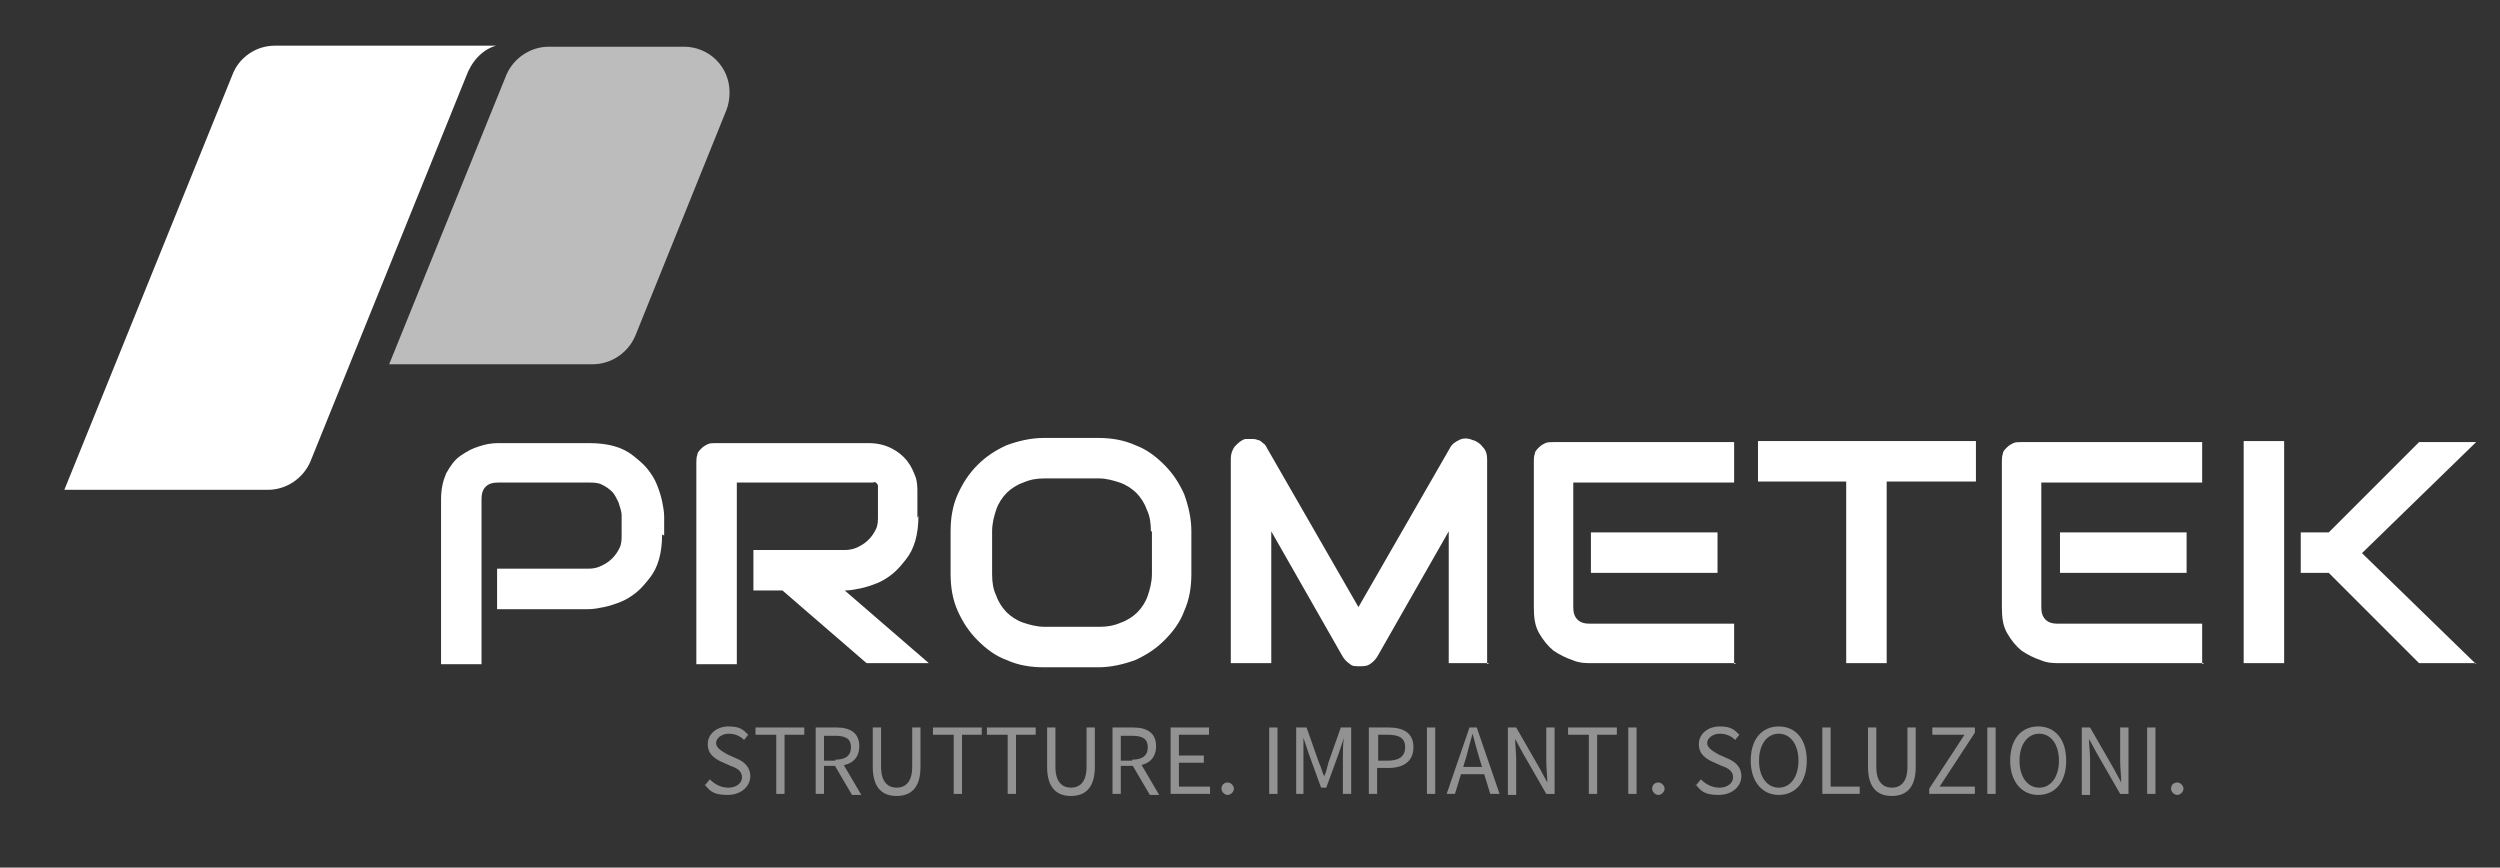 <?xml version="1.0" encoding="UTF-8"?>
<svg id="Livello_1" xmlns="http://www.w3.org/2000/svg" version="1.1" viewBox="0 0 240.9 83.6">
  <rect x="0" y="0" width="240.9" height="83.6" fill="#333333" stroke="none"/>
  <!-- Generator: Adobe Illustrator 29.8.0, SVG Export Plug-In . SVG Version: 2.1.1 Build 160)  -->
  <defs>
    <style>
      .st0 {
        fill: #bdbcbc;
      }

      .st1 {
        isolation: isolate;
      }

      .st2 {
        fill: #929292;
      }

      .st3 {
        fill: #fff;
      }
    </style>
  </defs>
  <path class="st0" d="M70.3,8.9c0-2.5-2-4.4-4.4-4.4h-13c-1.8,0-3.4,1.1-4.1,2.7h0l-11.3,27.9h19.6c1.8,0,3.4-1.1,4.1-2.7h0l8.8-21.8h0c.2-.5.3-1.1.3-1.7ZM61.4,31.5h0ZM66.6,13.2h-.8.8ZM68,12.7s-.2.1-.3.1c0,0,.2,0,.3-.1ZM67.4,13c-.2,0-.3.1-.5.1.2,0,.3,0,.5-.1Z"/>
  <g>
    <path class="st3" d="M47.8,4.4h-21.3c-1.9,0-3.5,1.2-4.1,2.8h0L6.2,47.2h19.6c1.8,0,3.4-1.1,4.1-2.7h0L44.9,7.4c.5-1.4,1.5-2.6,2.9-3h0Z"/>
    <path class="st3" d="M22.1,8v.9-.9Z"/>
    <path class="st3" d="M30.1,43.7h0Z"/>
  </g>
  <g class="st1">
    <path class="st3" d="M63.8,51.5c0,.9-.1,1.7-.3,2.4-.2.7-.5,1.3-.9,1.8-.4.5-.8,1-1.3,1.4s-1,.7-1.5.9c-.5.2-1.1.4-1.6.5-.5.1-1,.2-1.5.2h-8.8v-3.9h8.8c.5,0,.9-.1,1.3-.3.4-.2.7-.4,1-.7.3-.3.5-.6.7-1,.2-.4.2-.8.2-1.3v-1.8c0-.5-.2-.9-.3-1.3-.2-.4-.4-.8-.6-1-.3-.3-.6-.5-1-.7-.4-.2-.8-.2-1.3-.2h-8.7c-.5,0-.9.1-1.2.4-.3.3-.4.7-.4,1.2v15.9h-3.9v-15.9c0-1,.2-1.8.5-2.5.4-.7.8-1.3,1.4-1.7s1.1-.7,1.8-.9c.6-.2,1.2-.3,1.8-.3h8.8c.9,0,1.7.1,2.4.3.7.2,1.3.5,1.8.9.5.4,1,.8,1.4,1.3.4.5.7,1,.9,1.5.2.5.4,1.1.5,1.6.1.5.2,1,.2,1.5v1.8Z"/>
    <path class="st3" d="M88.5,49.7c0,.9-.1,1.7-.3,2.4-.2.7-.5,1.3-.9,1.8-.4.5-.8,1-1.3,1.4-.5.4-1,.7-1.5.9-.5.2-1.1.4-1.6.5-.5.1-1,.2-1.5.2l8.1,7h-6l-8.1-7h-2.8v-3.9h8.8c.5,0,.9-.1,1.3-.3.4-.2.7-.4,1-.7.3-.3.5-.6.7-1,.2-.4.2-.8.2-1.3v-2.4c0-.2,0-.4,0-.5s-.1-.2-.2-.3-.2,0-.3,0-.2,0-.3,0h-12.8v17.5h-3.9v-19.4c0-.3,0-.5.1-.8,0-.2.2-.4.4-.6.2-.2.4-.3.6-.4s.5-.1.8-.1h14.7c.9,0,1.6.2,2.2.5.6.3,1.1.7,1.5,1.2.4.5.6,1,.8,1.5.2.5.2,1.1.2,1.5v2.5Z"/>
    <path class="st3" d="M114.8,55.3c0,1.3-.2,2.5-.7,3.6-.4,1.1-1.1,2-1.9,2.8-.8.8-1.7,1.4-2.8,1.9-1.1.4-2.3.7-3.6.7h-5.2c-1.3,0-2.5-.2-3.6-.7-1.1-.4-2-1.1-2.8-1.9-.8-.8-1.4-1.7-1.9-2.8-.5-1.1-.7-2.3-.7-3.6v-4.1c0-1.3.2-2.5.7-3.6.5-1.1,1.1-2,1.9-2.8.8-.8,1.7-1.4,2.8-1.9,1.1-.4,2.3-.7,3.6-.7h5.2c1.3,0,2.5.2,3.6.7,1.1.4,2,1.1,2.8,1.9.8.8,1.4,1.7,1.9,2.8.4,1.1.7,2.3.7,3.6v4.1ZM110.9,51.2c0-.8-.1-1.5-.4-2.1-.2-.6-.6-1.2-1-1.6-.4-.4-1-.8-1.6-1-.6-.2-1.3-.4-2-.4h-5.2c-.8,0-1.4.1-2.1.4-.6.2-1.2.6-1.6,1-.4.4-.8,1-1,1.6-.2.6-.4,1.3-.4,2.1v4.1c0,.8.1,1.5.4,2.1.2.6.6,1.2,1,1.6.4.4,1,.8,1.6,1,.6.2,1.3.4,2.1.4h5.2c.8,0,1.4-.1,2.1-.4.6-.2,1.2-.6,1.6-1,.4-.4.8-1,1-1.6.2-.6.4-1.3.4-2.1v-4.1Z"/>
    <path class="st3" d="M143.5,63.9h-3.9v-12.7l-6.9,12.1c-.2.3-.4.5-.7.7s-.6.2-1,.2-.7,0-.9-.2c-.3-.2-.5-.4-.7-.7l-6.9-12.1v12.7h-3.9v-19.7c0-.4.1-.8.4-1.2.3-.3.6-.6,1-.7.2,0,.4,0,.6,0,.2,0,.4,0,.6.1.2,0,.4.2.5.3.2.1.3.3.4.5l8.8,15.3,8.8-15.3c.2-.4.5-.6.9-.8.4-.2.8-.2,1.3,0,.4.1.8.4,1,.7.3.3.4.7.4,1.2v19.7Z"/>
    <path class="st3" d="M167.3,63.9h-14c-.5,0-1.1,0-1.8-.3-.6-.2-1.2-.5-1.8-.9-.5-.4-1-1-1.4-1.7s-.5-1.5-.5-2.5v-14c0-.3,0-.5.1-.8,0-.2.2-.4.4-.6.2-.2.4-.3.6-.4s.5-.1.8-.1h17.4v3.9h-15.5v12c0,.5.1.9.4,1.2.3.3.7.4,1.2.4h13.9v3.9ZM165.5,55.2h-12.2v-3.9h12.2v3.9Z"/>
    <path class="st3" d="M190.3,46.4h-8.5v17.5h-3.9v-17.5h-8.5v-3.9h21v3.9Z"/>
    <path class="st3" d="M212.4,63.9h-14c-.5,0-1.1,0-1.8-.3-.6-.2-1.2-.5-1.8-.9-.5-.4-1-1-1.4-1.7s-.5-1.5-.5-2.5v-14c0-.3,0-.5.1-.8,0-.2.2-.4.4-.6.2-.2.4-.3.6-.4s.5-.1.8-.1h17.4v3.9h-15.5v12c0,.5.1.9.4,1.2.3.3.7.4,1.2.4h13.9v3.9ZM210.7,55.2h-12.2v-3.9h12.2v3.9Z"/>
    <path class="st3" d="M220.1,63.9h-3.9v-21.4h3.9v21.4ZM238.6,63.9h-5.5l-8.7-8.7h-2.7v-3.9h2.7l8.7-8.7h5.5l-11,10.7,11,10.7Z"/>
  </g>
  <g>
    <path class="st2" d="M67.9,75.7l.5-.6c.5.5,1.1.8,1.8.8s1.3-.4,1.3-1-.5-.9-1.1-1.1l-.9-.4c-.6-.3-1.3-.7-1.3-1.7s.9-1.7,2-1.7,1.4.3,1.9.8l-.4.5c-.4-.4-.9-.6-1.5-.6s-1.2.4-1.2.9.6.8,1.1,1.1l.9.4c.7.3,1.3.8,1.3,1.7s-.8,1.8-2.2,1.8-1.7-.4-2.2-1h0Z"/>
    <path class="st2" d="M74.7,70.8h-1.9v-.7h4.7v.7h-1.9v5.7h-.8v-5.7h0Z"/>
    <path class="st2" d="M78.6,70.1h2c1.3,0,2.2.5,2.2,1.8s-.9,1.9-2.2,1.9h-1.2v2.7h-.8v-6.4ZM80.5,73.2c1,0,1.5-.4,1.5-1.2s-.5-1.1-1.5-1.1h-1.1v2.4h1.1ZM80.4,73.6l.6-.4,2,3.4h-.9l-1.7-2.9h0Z"/>
    <path class="st2" d="M84.1,73.9v-3.8h.8v3.8c0,1.5.7,2,1.5,2s1.5-.5,1.5-2v-3.8h.8v3.8c0,2.1-1,2.8-2.3,2.8s-2.3-.7-2.3-2.8Z"/>
    <path class="st2" d="M91.8,70.8h-1.9v-.7h4.7v.7h-1.9v5.7h-.8v-5.7h0Z"/>
    <path class="st2" d="M97,70.8h-1.9v-.7h4.7v.7h-1.9v5.7h-.8v-5.7h0Z"/>
    <path class="st2" d="M100.9,73.9v-3.8h.8v3.8c0,1.5.7,2,1.5,2s1.5-.5,1.5-2v-3.8h.8v3.8c0,2.1-1,2.8-2.3,2.8s-2.3-.7-2.3-2.8Z"/>
    <path class="st2" d="M107.2,70.1h2c1.3,0,2.2.5,2.2,1.8s-.9,1.9-2.2,1.9h-1.2v2.7h-.8v-6.4ZM109.1,73.2c1,0,1.5-.4,1.5-1.2s-.5-1.1-1.5-1.1h-1.1v2.4h1.1ZM109.1,73.6l.6-.4,2,3.4h-.9l-1.7-2.9h0Z"/>
    <path class="st2" d="M112.8,70.1h3.7v.7h-2.9v2h2.4v.7h-2.4v2.3h3v.7h-3.8s0-6.4,0-6.4Z"/>
    <path class="st2" d="M117.7,76c0-.4.3-.6.6-.6s.6.3.6.6-.3.6-.6.6-.6-.3-.6-.6Z"/>
    <path class="st2" d="M122.3,70.1h.8v6.4h-.8v-6.4Z"/>
    <path class="st2" d="M124.9,70.1h1l1.2,3.4c.2.4.3.9.5,1.3h0c.2-.4.3-.9.4-1.3l1.2-3.4h1v6.4h-.8v-3.5c0-.6,0-1.3.1-1.9h0l-.5,1.5-1.2,3.3h-.5l-1.2-3.3-.5-1.5h0c0,.6,0,1.3,0,1.9v3.5h-.7v-6.4h-.1Z"/>
    <path class="st2" d="M132,70.1h1.8c1.4,0,2.4.5,2.4,1.9s-1,2-2.4,2h-1.1v2.5h-.8v-6.4h.1ZM133.7,73.3c1.1,0,1.7-.4,1.7-1.3s-.6-1.2-1.7-1.2h-.9v2.5h1-.1Z"/>
    <path class="st2" d="M137.5,70.1h.8v6.4h-.8v-6.4Z"/>
    <path class="st2" d="M141.4,70.1h.9l2.2,6.4h-.9l-1.1-3.6c-.2-.7-.4-1.4-.6-2.2h0c-.2.7-.4,1.4-.6,2.2l-1.1,3.6h-.8l2.2-6.4h-.2ZM140.4,73.9h3v.7h-3v-.7Z"/>
    <path class="st2" d="M145.3,70.1h.8l2.3,4,.7,1.3h0c0-.6-.1-1.4-.1-2v-3.3h.8v6.4h-.8l-2.3-4-.7-1.3h0c0,.6.1,1.3.1,2v3.4h-.8v-6.4h0Z"/>
    <path class="st2" d="M153,70.8h-1.9v-.7h4.7v.7h-1.9v5.7h-.8v-5.7h-.1Z"/>
    <path class="st2" d="M156.9,70.1h.8v6.4h-.8v-6.4Z"/>
    <path class="st2" d="M159.2,76c0-.4.3-.6.6-.6s.6.3.6.6-.3.6-.6.6-.6-.3-.6-.6Z"/>
    <path class="st2" d="M163.4,75.7l.5-.6c.5.5,1.1.8,1.8.8s1.3-.4,1.3-1-.5-.9-1.1-1.1l-.9-.4c-.6-.3-1.3-.7-1.3-1.7s.9-1.7,2-1.7,1.4.3,1.9.8l-.4.5c-.4-.4-.9-.6-1.5-.6s-1.2.4-1.2.9.6.8,1.1,1.1l.9.4c.7.3,1.3.8,1.3,1.7s-.8,1.8-2.2,1.8-1.7-.4-2.2-1h0Z"/>
    <path class="st2" d="M168.7,73.3c0-2.1,1.1-3.3,2.7-3.3s2.7,1.2,2.7,3.3-1.1,3.3-2.7,3.3-2.7-1.3-2.7-3.3ZM173.3,73.3c0-1.6-.8-2.6-1.9-2.6s-1.9,1-1.9,2.6.8,2.6,1.9,2.6,1.9-1,1.9-2.6Z"/>
    <path class="st2" d="M175.6,70.1h.8v5.7h2.8v.7h-3.6s0-6.4,0-6.4Z"/>
    <path class="st2" d="M180,73.9v-3.8h.8v3.8c0,1.5.7,2,1.5,2s1.5-.5,1.5-2v-3.8h.8v3.8c0,2.1-1,2.8-2.3,2.8s-2.3-.7-2.3-2.8Z"/>
    <path class="st2" d="M185.9,76l3.4-5.2h-3.1v-.7h4.1v.5l-3.4,5.2h3.4v.7h-4.4v-.5Z"/>
    <path class="st2" d="M191.5,70.1h.8v6.4h-.8v-6.4Z"/>
    <path class="st2" d="M193.7,73.3c0-2.1,1.1-3.3,2.7-3.3s2.7,1.2,2.7,3.3-1.1,3.3-2.7,3.3-2.7-1.3-2.7-3.3ZM198.4,73.3c0-1.6-.8-2.6-1.9-2.6s-1.9,1-1.9,2.6.8,2.6,1.9,2.6,1.9-1,1.9-2.6Z"/>
    <path class="st2" d="M200.6,70.1h.8l2.3,4,.7,1.3h0c0-.6-.1-1.4-.1-2v-3.3h.8v6.4h-.8l-2.3-4-.7-1.3h0c0,.6.1,1.3.1,2v3.4h-.8v-6.4h0Z"/>
    <path class="st2" d="M206.9,70.1h.8v6.4h-.8v-6.4Z"/>
    <path class="st2" d="M209.2,76c0-.4.3-.6.6-.6s.6.3.6.6-.3.6-.6.6-.6-.3-.6-.6Z"/>
  </g>
</svg>